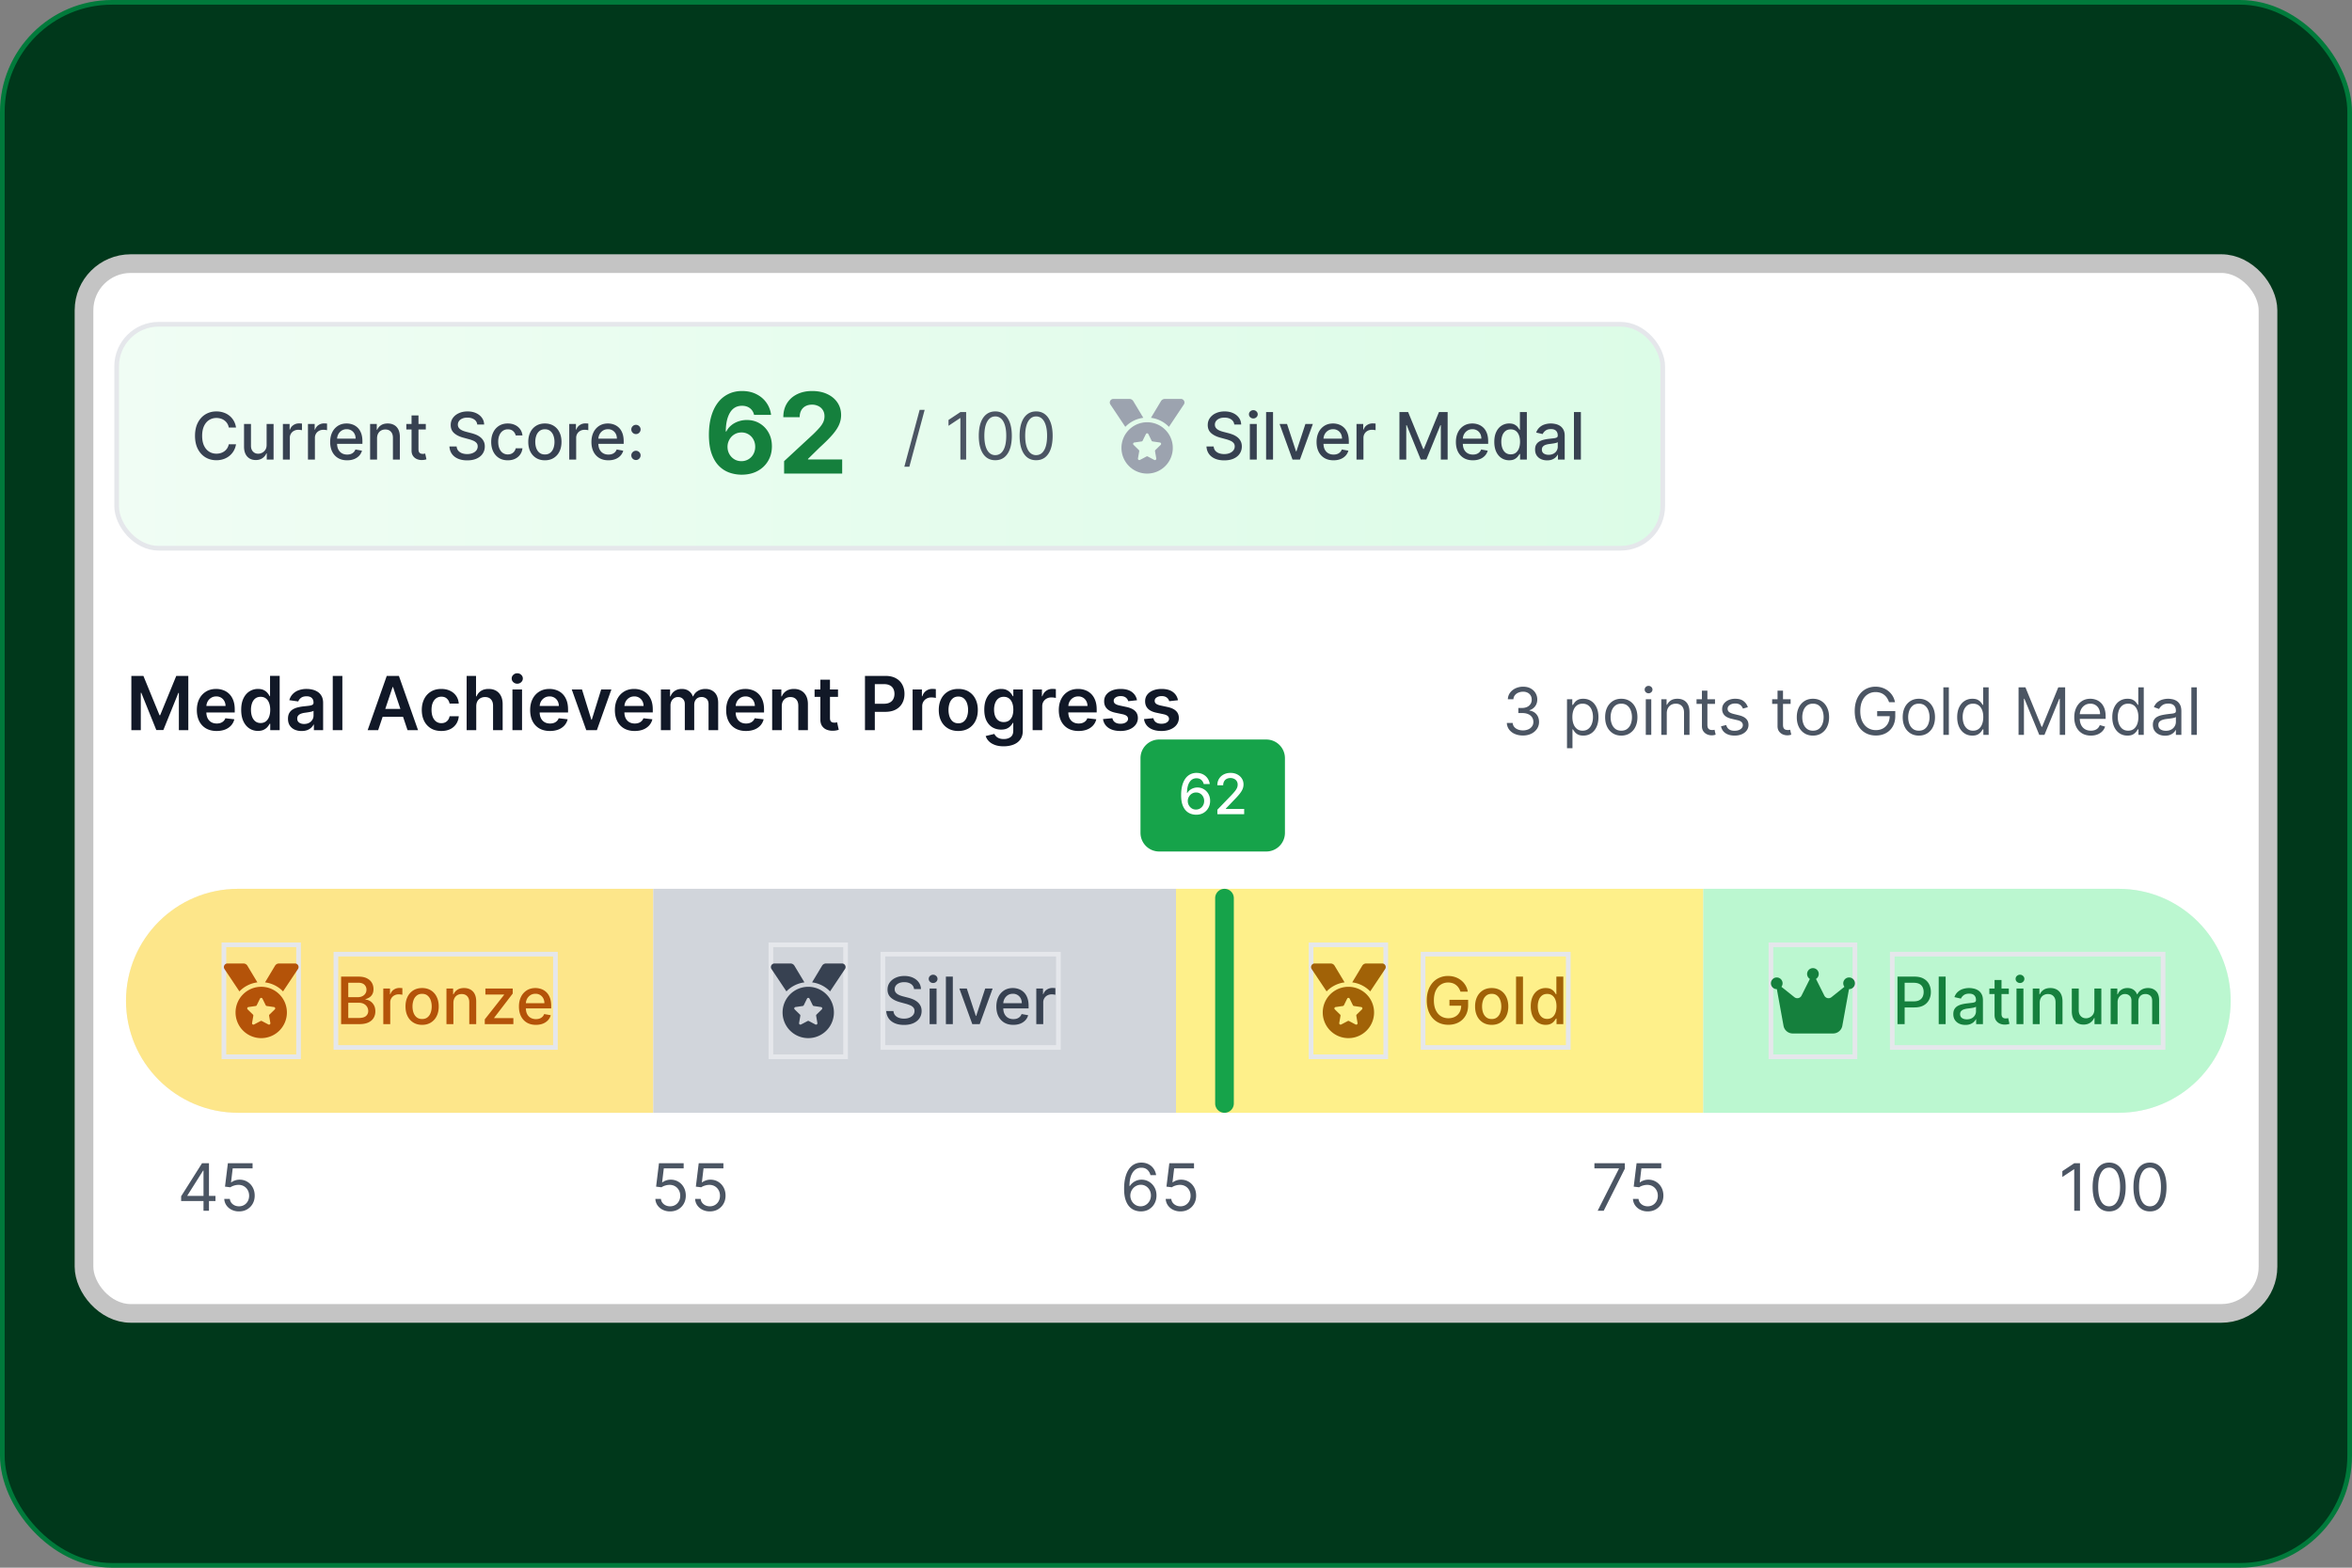 <svg xmlns="http://www.w3.org/2000/svg" width="504" height="336" fill="none"><rect width="100%" height="100%" fill="#808080" stroke="none"/><rect width="503" height="335" x=".5" y=".5" fill="#00381B" rx="23.5"/><rect width="503" height="335" x=".5" y=".5" stroke="#007A3B" rx="23.5"/><rect width="468" height="225" x="18" y="56.5" fill="#fff" rx="10"/><rect width="468" height="225" x="18" y="56.5" stroke="#C4C4C4" stroke-width="4" rx="10"/><rect width="331.297" height="48" x="25" y="69.5" fill="url(#a)" rx="9"/><rect width="331.297" height="48" x="25" y="69.5" stroke="#E5E7EB" rx="9"/><path fill="#374151" d="M50.575 91.63h-1.55a2.37 2.37 0 0 0-.93-1.517 2.6 2.6 0 0 0-.791-.398 3.1 3.1 0 0 0-.92-.134q-.88 0-1.576.442-.69.443-1.093 1.298-.398.855-.398 2.088 0 1.243.398 2.098.402.855 1.098 1.293t1.566.437q.483 0 .915-.129.438-.134.79-.393.354-.258.597-.631.249-.378.343-.865l1.551.005q-.124.75-.482 1.382a3.8 3.8 0 0 1-.91 1.084 4.1 4.1 0 0 1-1.263.7 4.7 4.7 0 0 1-1.55.25q-1.323 0-2.357-.627-1.035-.632-1.63-1.805-.593-1.173-.593-2.799 0-1.63.597-2.799.597-1.173 1.63-1.8 1.035-.63 2.352-.631.81 0 1.512.234.706.228 1.267.676.562.442.93 1.084.368.636.497 1.456m6.557 3.703v-4.47h1.491V98.5h-1.462v-1.322h-.08a2.4 2.4 0 0 1-.844 1.019q-.578.402-1.437.402-.736 0-1.303-.323a2.27 2.27 0 0 1-.885-.97q-.318-.64-.318-1.585v-4.857h1.487v4.678q0 .78.432 1.243.433.462 1.124.462.417 0 .83-.209.418-.209.691-.631.279-.423.274-1.074M60.62 98.5v-7.636h1.437v1.213h.08q.208-.616.736-.97a2.1 2.1 0 0 1 1.203-.358 6 6 0 0 1 .631.035v1.422a3 3 0 0 0-.318-.055 3 3 0 0 0-.457-.034 1.94 1.94 0 0 0-.94.223 1.66 1.66 0 0 0-.885 1.497V98.5zm5.373 0v-7.636h1.437v1.213h.08q.208-.616.736-.97a2.1 2.1 0 0 1 1.203-.358 6 6 0 0 1 .631.035v1.422a3 3 0 0 0-.318-.055 3 3 0 0 0-.457-.034 1.94 1.94 0 0 0-.94.223 1.66 1.66 0 0 0-.885 1.497V98.5zm8.391.154q-1.128 0-1.944-.482a3.27 3.27 0 0 1-1.252-1.367q-.438-.885-.438-2.074 0-1.173.438-2.068a3.4 3.4 0 0 1 1.233-1.397q.795-.501 1.859-.502.645 0 1.253.214.606.214 1.088.671t.761 1.188q.279.727.278 1.765v.527h-6.07v-1.113h4.614q0-.587-.239-1.04a1.8 1.8 0 0 0-.671-.72 1.88 1.88 0 0 0-1.004-.264 1.94 1.94 0 0 0-1.094.308 2.07 2.07 0 0 0-.716.796 2.3 2.3 0 0 0-.249 1.059v.87q0 .765.269 1.302.273.537.76.82.487.28 1.14.28.421 0 .77-.12.348-.125.601-.368.255-.243.388-.602l1.407.254a2.55 2.55 0 0 1-.606 1.089 2.94 2.94 0 0 1-1.09.72q-.65.254-1.486.254m6.412-4.688V98.5H79.31v-7.636h1.427v1.242h.094q.263-.606.825-.974.567-.368 1.427-.368.78 0 1.368.328.585.323.91.965.322.64.322 1.586V98.5h-1.486v-4.678q0-.83-.433-1.298-.432-.472-1.188-.472-.516 0-.92.224a1.6 1.6 0 0 0-.631.656q-.228.428-.229 1.034m10.446-3.102v1.193H87.07v-1.193zm-3.053-1.83h1.487v7.224q0 .432.129.651.129.214.333.293.21.075.452.075.18 0 .314-.025.135-.025.208-.04l.269 1.228a2.5 2.5 0 0 1-.368.1q-.24.054-.597.06a2.6 2.6 0 0 1-1.093-.21 1.88 1.88 0 0 1-.82-.675q-.314-.457-.314-1.149zm14.075 1.959a1.45 1.45 0 0 0-.657-1.094q-.576-.393-1.451-.393-.627 0-1.084.2-.458.193-.711.536a1.27 1.27 0 0 0-.249.77q0 .364.17.627.173.263.452.443.283.174.606.293.324.115.622.189l.994.258q.487.12.999.324.513.202.95.537.438.333.706.825.273.492.273 1.178 0 .865-.447 1.536-.442.671-1.288 1.06-.84.387-2.033.387-1.143 0-1.979-.363-.835-.363-1.307-1.029-.473-.672-.522-1.59h1.54q.045.551.359.919.318.362.81.542.498.174 1.089.174.651 0 1.158-.204.512-.209.806-.577a1.37 1.37 0 0 0 .293-.87q0-.452-.258-.74a1.9 1.9 0 0 0-.691-.478 7 7 0 0 0-.98-.333l-1.203-.328q-1.223-.333-1.939-.98-.71-.645-.71-1.71 0-.879.476-1.536.478-.656 1.293-1.02.816-.367 1.84-.367 1.034 0 1.824.363.795.363 1.253 1 .458.63.477 1.45zm6.553 7.661q-1.108 0-1.909-.502a3.33 3.33 0 0 1-1.223-1.397q-.427-.89-.427-2.038 0-1.163.437-2.054a3.36 3.36 0 0 1 1.233-1.397q.796-.501 1.875-.502.87 0 1.551.323.681.318 1.098.895.423.578.503 1.347h-1.447a1.74 1.74 0 0 0-.547-.924q-.423-.388-1.134-.388-.621 0-1.088.328-.463.324-.721.925-.26.596-.259 1.412 0 .835.254 1.442.253.606.716.94a1.84 1.84 0 0 0 1.098.332q.423 0 .766-.154.348-.16.582-.452.239-.294.333-.706h1.447a2.8 2.8 0 0 1-.483 1.322 2.77 2.77 0 0 1-1.079.915q-.67.333-1.576.333m7.944 0q-1.074 0-1.874-.492a3.3 3.3 0 0 1-1.243-1.377q-.443-.885-.443-2.068 0-1.189.443-2.079a3.3 3.3 0 0 1 1.243-1.382q.8-.492 1.874-.492t1.874.492a3.3 3.3 0 0 1 1.243 1.382q.442.89.442 2.079 0 1.183-.442 2.068a3.3 3.3 0 0 1-1.243 1.377q-.8.492-1.874.492m.005-1.248q.696 0 1.153-.368.458-.367.676-.98.224-.61.224-1.346 0-.732-.224-1.343a2.2 2.2 0 0 0-.676-.989q-.457-.373-1.153-.373-.701 0-1.164.373a2.23 2.23 0 0 0-.681.99 4 4 0 0 0-.218 1.342q0 .736.218 1.347.224.611.681.98.463.367 1.164.367m5.214 1.094v-7.636h1.437v1.213h.079q.209-.616.736-.97a2.1 2.1 0 0 1 1.203-.358 6 6 0 0 1 .631.035v1.422a3 3 0 0 0-.318-.055 3 3 0 0 0-.457-.034q-.527 0-.94.223a1.66 1.66 0 0 0-.885 1.497V98.5zm8.391.154q-1.13 0-1.944-.482a3.27 3.27 0 0 1-1.253-1.367q-.438-.885-.438-2.074 0-1.173.438-2.068a3.4 3.4 0 0 1 1.233-1.397q.795-.501 1.859-.502.647 0 1.253.214t1.089.671.76 1.188q.279.727.279 1.765v.527h-6.07v-1.113h4.613q0-.587-.238-1.04a1.8 1.8 0 0 0-.672-.72 1.87 1.87 0 0 0-1.004-.264q-.627 0-1.094.308a2.07 2.07 0 0 0-.716.796 2.3 2.3 0 0 0-.248 1.059v.87q0 .765.268 1.302.274.537.761.82.487.28 1.138.28.423 0 .771-.12.348-.125.602-.368t.387-.602l1.407.254a2.54 2.54 0 0 1-.606 1.089 2.94 2.94 0 0 1-1.089.72q-.651.254-1.486.254m5.905-.06a.96.96 0 0 1-.701-.288.96.96 0 0 1-.294-.706.94.94 0 0 1 .294-.696.96.96 0 0 1 .701-.293q.407 0 .701.293a.94.94 0 0 1 .293.696q0 .273-.139.502-.135.225-.358.358a.95.95 0 0 1-.497.135m0-5.558a.96.96 0 0 1-.701-.293.96.96 0 0 1-.294-.701.94.94 0 0 1 .294-.696.96.96 0 0 1 .701-.293q.407 0 .701.293a.94.94 0 0 1 .293.696q0 .273-.139.502-.135.225-.358.358a.95.95 0 0 1-.497.134"/><path fill="#15803D" d="M158.879 101.739a7.9 7.9 0 0 1-2.599-.452 5.9 5.9 0 0 1-2.233-1.44q-.989-.998-1.568-2.642-.571-1.646-.571-4.04.008-2.199.503-3.93.502-1.737 1.431-2.948a6.26 6.26 0 0 1 2.242-1.841q1.304-.64 2.923-.64 1.747 0 3.085.683 1.338.673 2.148 1.832a5.6 5.6 0 0 1 .989 2.6h-3.64q-.213-.913-.894-1.432-.682-.52-1.688-.52-1.704 0-2.591 1.483-.877 1.482-.895 4.031h.12a4.05 4.05 0 0 1 1.056-1.321q.674-.554 1.526-.844a5.5 5.5 0 0 1 1.815-.298q1.551 0 2.762.733a5.2 5.2 0 0 1 1.909 1.994q.699 1.27.699 2.906 0 1.773-.827 3.154-.818 1.38-2.293 2.165-1.465.775-3.409.767m-.017-2.898a2.88 2.88 0 0 0 2.583-1.517q.383-.7.383-1.568 0-.87-.383-1.56a2.835 2.835 0 0 0-2.557-1.508q-.639 0-1.185.238-.537.239-.946.665a3.2 3.2 0 0 0-.631.989q-.23.554-.23 1.184 0 .844.384 1.543.391.699 1.057 1.116.673.418 1.525.418m9.162 2.659v-2.66l6.213-5.752q.793-.766 1.33-1.38.545-.615.826-1.202.282-.597.282-1.287 0-.768-.35-1.321a2.3 2.3 0 0 0-.954-.861 3 3 0 0 0-1.372-.307q-.802 0-1.398.324a2.23 2.23 0 0 0-.921.929q-.323.605-.323 1.44h-3.503q0-1.713.775-2.974.776-1.262 2.174-1.952t3.221-.69q1.875 0 3.264.665 1.398.656 2.174 1.824.775 1.167.775 2.676 0 .989-.392 1.951-.384.963-1.372 2.14-.988 1.168-2.787 2.803l-2.548 2.498v.119h7.329v3.017z"/><path fill="#4B5563" d="m198.142 87.84-3.281 12.191h-1.074l3.281-12.19zm8.888.478V98.5h-1.233v-8.89h-.06l-2.485 1.651V90.01l2.545-1.69zm6.249 10.321q-1.124 0-1.914-.611-.79-.617-1.208-1.785-.417-1.173-.417-2.834 0-1.65.417-2.819.423-1.173 1.213-1.79.796-.621 1.909-.621 1.114 0 1.904.621.796.617 1.213 1.79.423 1.17.423 2.82 0 1.659-.418 2.833-.417 1.168-1.208 1.785-.79.61-1.914.611m0-1.093q1.114 0 1.73-1.074.617-1.074.617-3.063 0-1.323-.283-2.252-.28-.93-.806-1.417a1.78 1.78 0 0 0-1.258-.487q-1.103 0-1.725 1.089-.621 1.084-.621 3.067 0 1.322.278 2.247.279.925.801 1.407a1.8 1.8 0 0 0 1.267.483m8.75 1.093q-1.124 0-1.914-.611-.79-.617-1.208-1.785-.417-1.173-.417-2.834 0-1.65.417-2.819.423-1.173 1.213-1.79.796-.621 1.909-.621 1.114 0 1.904.621.796.617 1.213 1.79.423 1.17.423 2.82 0 1.659-.418 2.833-.417 1.168-1.208 1.785-.79.61-1.914.611m0-1.093q1.114 0 1.73-1.074.617-1.074.617-3.063 0-1.323-.283-2.252-.28-.93-.806-1.417a1.78 1.78 0 0 0-1.258-.487q-1.103 0-1.725 1.089-.621 1.084-.621 3.067 0 1.322.278 2.247.279.925.801 1.407a1.8 1.8 0 0 0 1.267.483"/><g clip-path="url(#b)"><path fill="#9CA3AF" d="M237.941 86.694a.768.768 0 0 1 .64-1.194h3.416c.35 0 .678.184.856.484l2.141 3.566a6.48 6.48 0 0 0-3.856 1.934zm15.74 0-3.193 4.79a6.48 6.48 0 0 0-3.857-1.934l2.141-3.566c.181-.3.506-.484.856-.484h3.416a.768.768 0 0 1 .64 1.194zM240.312 96a5.502 5.502 0 0 1 9.39-3.89 5.501 5.501 0 1 1-9.39 3.89m5.763-2.966a.292.292 0 0 0-.525 0l-.7 1.42a.29.29 0 0 1-.219.159l-1.569.228a.293.293 0 0 0-.162.5l1.134 1.106c.069.069.1.162.085.26l-.269 1.559a.294.294 0 0 0 .425.309l1.4-.737a.3.3 0 0 1 .272 0l1.4.737a.293.293 0 0 0 .425-.31l-.269-1.559a.3.3 0 0 1 .084-.26l1.135-1.105a.293.293 0 0 0-.163-.5l-1.565-.228a.29.29 0 0 1-.219-.16z"/></g><path fill="#374151" d="M264.484 90.993a1.45 1.45 0 0 0-.656-1.094q-.576-.393-1.452-.393-.625 0-1.083.2-.457.193-.711.536a1.27 1.27 0 0 0-.249.77q0 .364.169.627.174.263.453.443.283.174.606.293.324.115.622.189l.994.258q.488.12.999.324.512.202.95.537.437.333.706.825.273.492.273 1.178 0 .865-.447 1.536-.443.671-1.288 1.06-.84.387-2.033.387-1.144 0-1.979-.363t-1.308-1.029q-.471-.672-.522-1.59h1.542q.044.551.358.919.318.362.81.542.497.174 1.089.174.651 0 1.158-.204.512-.209.805-.577.294-.372.294-.87 0-.452-.259-.74a1.9 1.9 0 0 0-.691-.478 7 7 0 0 0-.979-.333l-1.203-.328q-1.224-.333-1.939-.98-.711-.645-.711-1.71 0-.879.477-1.536a3.13 3.13 0 0 1 1.293-1.02q.814-.367 1.839-.367 1.035 0 1.825.363.795.363 1.253 1 .458.63.477 1.45zm3.338 7.507v-7.636h1.486V98.5zm.75-8.815a.95.95 0 0 1-.666-.258.84.84 0 0 1-.273-.627q0-.368.273-.626a.94.94 0 0 1 .666-.264q.388 0 .661.264a.82.82 0 0 1 .279.626q0 .363-.279.627a.93.93 0 0 1-.661.258m4.222-1.367V98.5h-1.486V88.318zm8.533 2.546-2.769 7.636h-1.591l-2.774-7.636h1.596l1.933 5.876h.08l1.929-5.876zm4.428 7.79q-1.128 0-1.944-.482a3.27 3.27 0 0 1-1.252-1.367q-.438-.885-.438-2.074 0-1.173.438-2.068a3.4 3.4 0 0 1 1.233-1.397q.795-.501 1.859-.502.646 0 1.253.214t1.089.671.76 1.188q.279.727.279 1.765v.527h-6.071v-1.113h4.614q0-.587-.239-1.04a1.8 1.8 0 0 0-.671-.72 1.88 1.88 0 0 0-1.004-.264q-.627 0-1.094.308a2.07 2.07 0 0 0-.716.796 2.3 2.3 0 0 0-.248 1.059v.87q0 .765.268 1.302.273.537.761.82.487.28 1.138.28.423 0 .771-.12.348-.125.601-.368.254-.243.388-.602l1.407.254a2.56 2.56 0 0 1-.606 1.089 2.95 2.95 0 0 1-1.089.72q-.651.254-1.487.254m4.926-.154v-7.636h1.437v1.213h.079q.209-.616.736-.97a2.1 2.1 0 0 1 1.203-.358 6 6 0 0 1 .632.035v1.422a3 3 0 0 0-.319-.055 3 3 0 0 0-.457-.034q-.527 0-.94.223a1.67 1.67 0 0 0-.885 1.497V98.5zm9.197-10.182h1.865l3.241 7.915h.12l3.241-7.915h1.864V98.5h-1.461v-7.368h-.095l-3.003 7.353h-1.213l-3.003-7.358h-.094V98.5h-1.462zm15.737 10.336q-1.13 0-1.944-.482a3.27 3.27 0 0 1-1.253-1.367q-.438-.885-.438-2.074 0-1.173.438-2.068a3.4 3.4 0 0 1 1.233-1.397q.795-.501 1.859-.502.647 0 1.253.214t1.089.671.761 1.188q.278.727.278 1.765v.527h-6.07v-1.113h4.613q0-.587-.238-1.04a1.8 1.8 0 0 0-.671-.72 1.9 1.9 0 0 0-1.005-.264q-.626 0-1.094.308a2.07 2.07 0 0 0-.715.796 2.3 2.3 0 0 0-.249 1.059v.87q0 .765.268 1.302.274.537.761.82.487.28 1.139.28.422 0 .77-.12.348-.125.602-.368.253-.243.388-.602l1.407.254a2.55 2.55 0 0 1-.607 1.089 2.9 2.9 0 0 1-1.089.72q-.65.254-1.486.254m7.784-.005a2.96 2.96 0 0 1-1.651-.472q-.72-.477-1.133-1.357-.408-.885-.408-2.123t.413-2.118q.417-.88 1.143-1.347a2.98 2.98 0 0 1 1.646-.468q.711 0 1.143.239.438.234.677.547.243.313.377.552h.09v-3.784h1.486V98.5h-1.451v-1.188h-.125a4 4 0 0 1-.387.557 2.2 2.2 0 0 1-.687.546q-.437.234-1.133.234m.328-1.268q.642 0 1.084-.338.448-.342.676-.95.234-.606.234-1.411 0-.796-.229-1.392-.228-.597-.671-.93t-1.094-.333q-.67 0-1.119.348a2.13 2.13 0 0 0-.676.95 3.9 3.9 0 0 0-.223 1.357q0 .766.228 1.377.23.611.676.97.453.352 1.114.352m7.799 1.288q-.726 0-1.312-.268a2.2 2.2 0 0 1-.93-.79q-.338-.518-.338-1.269 0-.645.249-1.064.248-.417.671-.66a3.5 3.5 0 0 1 .944-.369 9 9 0 0 1 1.064-.189l1.114-.129q.428-.054.621-.174.195-.12.194-.388v-.034q0-.652-.368-1.01-.363-.358-1.083-.358-.751 0-1.184.333-.428.33-.591.731l-1.397-.318q.248-.696.726-1.123a2.9 2.9 0 0 1 1.108-.627 4.3 4.3 0 0 1 1.318-.199q.457 0 .969.11.517.104.965.387.452.285.74.81.29.523.289 1.358V98.5h-1.452v-1.044h-.06q-.144.288-.432.567t-.741.462-1.084.184m.323-1.193q.617 0 1.054-.244.442-.243.672-.636.233-.398.233-.85v-.985q-.08.08-.308.15-.224.064-.512.114-.288.045-.562.084l-.457.06a3.7 3.7 0 0 0-.791.184q-.353.129-.566.373-.21.238-.209.636 0 .553.407.835.409.279 1.039.279m6.912-9.158V98.5h-1.486V88.318z"/><path fill="#111827" d="M28.148 144.864h2.58l3.454 8.431h.136l3.455-8.431h2.58V156.5H38.33v-7.994h-.108l-3.216 7.96h-1.512l-3.216-7.977h-.107v8.011h-2.023zM46.42 156.67q-1.312 0-2.267-.545a3.7 3.7 0 0 1-1.46-1.557q-.51-1.011-.511-2.38 0-1.347.511-2.364a3.87 3.87 0 0 1 1.443-1.591q.927-.574 2.176-.574a4.4 4.4 0 0 1 1.523.261q.721.256 1.273.796.557.54.875 1.375.318.83.318 1.977v.631h-7.153v-1.387h5.182a2.2 2.2 0 0 0-.256-1.051q-.25-.466-.699-.733a1.97 1.97 0 0 0-1.034-.267q-.63 0-1.108.307a2.1 2.1 0 0 0-.744.796 2.3 2.3 0 0 0-.267 1.074v1.21q0 .76.278 1.307.279.539.778.829.501.284 1.17.284.45 0 .813-.125.364-.13.631-.381.268-.25.403-.619l1.92.216a3 3 0 0 1-.692 1.33 3.4 3.4 0 0 1-1.296.875q-.789.306-1.806.306m8.86-.017q-1.03 0-1.841-.528-.813-.529-1.284-1.534-.472-1.006-.472-2.443 0-1.455.477-2.455.484-1.005 1.302-1.517a3.34 3.34 0 0 1 1.823-.517q.767 0 1.262.261.494.256.784.62.29.357.449.676h.085v-4.352h2.063V156.5h-2.023v-1.375h-.125q-.16.318-.46.676-.301.353-.796.602-.495.25-1.244.25m.574-1.687q.653 0 1.113-.352.46-.358.7-.995.237-.636.238-1.483 0-.846-.239-1.471-.233-.626-.693-.972-.454-.346-1.12-.346-.687 0-1.147.358t-.693.988a4.2 4.2 0 0 0-.233 1.443q0 .819.233 1.461.239.636.699 1.005.464.364 1.142.364m8.777 1.71a3.6 3.6 0 0 1-1.495-.295 2.44 2.44 0 0 1-1.045-.887q-.38-.585-.38-1.443 0-.738.272-1.221.273-.483.744-.773a3.8 3.8 0 0 1 1.063-.438 9 9 0 0 1 1.233-.221 52 52 0 0 0 1.244-.142q.478-.069.693-.205.222-.142.222-.437v-.034q0-.642-.38-.995-.382-.352-1.098-.352-.755 0-1.198.329-.438.33-.591.779l-1.92-.273q.225-.795.75-1.329a3.26 3.26 0 0 1 1.278-.807 4.9 4.9 0 0 1 1.67-.273q.631 0 1.256.148.624.147 1.142.488.517.336.83.915.318.58.318 1.449v5.841H67.26v-1.199h-.068q-.187.364-.528.682a2.6 2.6 0 0 1-.847.506q-.506.187-1.187.187m.534-1.511q.619 0 1.074-.245a1.8 1.8 0 0 0 .698-.659q.25-.409.25-.892v-1.028a1 1 0 0 1-.329.148 5 5 0 0 1-.511.119q-.284.05-.563.091l-.483.068q-.46.063-.824.205a1.37 1.37 0 0 0-.574.397q-.21.25-.21.648 0 .568.415.858.414.29 1.057.29m8.199-10.301V156.5h-2.057v-11.636zm7.669 11.636h-2.25l4.096-11.636h2.602l4.103 11.636h-2.25l-3.108-9.25h-.091zm.073-4.562h6.137v1.693h-6.136zm13.46 4.732q-1.306 0-2.244-.573a3.83 3.83 0 0 1-1.437-1.586q-.5-1.017-.5-2.341 0-1.329.511-2.346a3.8 3.8 0 0 1 1.444-1.591q.936-.574 2.215-.574 1.064 0 1.881.392.825.387 1.313 1.097.487.704.556 1.647H96.34q-.12-.63-.568-1.051-.443-.426-1.187-.426-.63 0-1.108.341-.477.336-.745.966-.26.63-.26 1.511 0 .892.26 1.534.263.637.734.983a1.87 1.87 0 0 0 1.119.341q.455 0 .812-.17.364-.176.608-.506.245-.33.335-.801h1.966a3.4 3.4 0 0 1-.545 1.642 3.2 3.2 0 0 1-1.284 1.114q-.812.397-1.91.397m7.485-5.284v5.114h-2.057v-11.636h2.012v4.392h.102q.307-.74.949-1.165.648-.432 1.648-.432.909 0 1.585.381t1.045 1.113q.375.734.375 1.79v5.557h-2.057v-5.239q0-.88-.454-1.369-.449-.495-1.261-.494-.546 0-.978.238a1.7 1.7 0 0 0-.67.676q-.239.444-.239 1.074m7.756 5.114v-8.727h2.057v8.727zm1.034-9.966a1.2 1.2 0 0 1-.841-.324 1.04 1.04 0 0 1-.352-.79q0-.465.352-.789.352-.33.841-.33.494 0 .841.33.352.324.352.789 0 .461-.352.79a1.2 1.2 0 0 1-.841.324m7.001 10.136q-1.312 0-2.267-.545a3.7 3.7 0 0 1-1.46-1.557q-.511-1.011-.511-2.38 0-1.347.511-2.364a3.87 3.87 0 0 1 1.443-1.591q.927-.574 2.176-.574a4.4 4.4 0 0 1 1.523.261q.721.256 1.273.796.557.54.875 1.375.318.83.318 1.977v.631h-7.153v-1.387h5.181a2.2 2.2 0 0 0-.255-1.051q-.25-.466-.699-.733a1.97 1.97 0 0 0-1.034-.267q-.631 0-1.108.307a2.1 2.1 0 0 0-.744.796 2.3 2.3 0 0 0-.268 1.074v1.21q0 .76.279 1.307.278.539.778.829.5.284 1.171.284.449 0 .812-.125.364-.13.631-.381.267-.25.403-.619l1.921.216a3 3 0 0 1-.693 1.33 3.4 3.4 0 0 1-1.296.875q-.79.306-1.807.306m13.167-8.897-3.108 8.727h-2.273l-3.108-8.727h2.193l2.006 6.483h.091l2.011-6.483zm4.99 8.897q-1.313 0-2.267-.545a3.7 3.7 0 0 1-1.461-1.557q-.511-1.011-.511-2.38 0-1.347.511-2.364a3.87 3.87 0 0 1 1.443-1.591q.926-.574 2.177-.574.807 0 1.522.261.722.256 1.273.796.557.54.875 1.375.318.83.318 1.977v.631h-7.153v-1.387h5.182a2.2 2.2 0 0 0-.256-1.051q-.25-.466-.699-.733a1.96 1.96 0 0 0-1.034-.267q-.63 0-1.108.307a2.1 2.1 0 0 0-.744.796 2.3 2.3 0 0 0-.267 1.074v1.21q0 .76.278 1.307.279.539.779.829.5.284 1.17.284.449 0 .812-.125.364-.13.631-.381.267-.25.404-.619l1.92.216a3 3 0 0 1-.693 1.33 3.4 3.4 0 0 1-1.296.875q-.789.306-1.806.306m5.62-.17v-8.727h1.966v1.483h.103q.272-.75.903-1.171.63-.426 1.506-.426.887 0 1.494.432.613.426.864 1.165h.09q.29-.728.978-1.159.693-.438 1.642-.438 1.204 0 1.966.761.76.762.761 2.222v5.858h-2.062v-5.54q0-.812-.432-1.187a1.54 1.54 0 0 0-1.057-.381q-.745 0-1.165.466-.414.46-.415 1.199v5.443h-2.017v-5.625q0-.676-.409-1.08-.403-.403-1.057-.403-.443 0-.806.227a1.6 1.6 0 0 0-.58.631 2 2 0 0 0-.216.943v5.307zm18.223.17q-1.312 0-2.267-.545a3.7 3.7 0 0 1-1.46-1.557q-.511-1.011-.511-2.38 0-1.347.511-2.364a3.87 3.87 0 0 1 1.443-1.591q.927-.574 2.176-.574a4.4 4.4 0 0 1 1.523.261q.721.256 1.273.796.557.54.875 1.375.318.83.318 1.977v.631h-7.153v-1.387h5.181a2.2 2.2 0 0 0-.255-1.051q-.25-.466-.699-.733a1.97 1.97 0 0 0-1.034-.267q-.631 0-1.108.307a2.1 2.1 0 0 0-.744.796 2.3 2.3 0 0 0-.268 1.074v1.21q0 .76.279 1.307.278.539.778.829.5.284 1.171.284.449 0 .812-.125.364-.13.631-.381.267-.25.403-.619l1.921.216a3 3 0 0 1-.693 1.33 3.4 3.4 0 0 1-1.296.875q-.79.306-1.807.306m7.678-5.284v5.114h-2.057v-8.727h1.966v1.483h.102q.301-.733.96-1.165.665-.432 1.643-.432.903 0 1.573.386.677.387 1.046 1.12.375.732.369 1.778v5.557h-2.057v-5.239q0-.874-.454-1.369-.449-.495-1.245-.494-.539 0-.96.238a1.66 1.66 0 0 0-.653.676q-.233.444-.233 1.074m12.051-3.613v1.591h-5.017v-1.591zm-3.778-2.091h2.056v8.193q0 .416.125.636a.68.68 0 0 0 .341.296q.21.08.466.079.193 0 .353-.028.164-.029.25-.051l.346 1.608q-.165.057-.471.125a4 4 0 0 1-.739.079 3.35 3.35 0 0 1-1.392-.233 2.16 2.16 0 0 1-.983-.806q-.358-.546-.352-1.364zm9.558 10.818v-11.636h4.363q1.341 0 2.25.5.916.5 1.381 1.375.472.869.472 1.977 0 1.119-.472 1.989a3.37 3.37 0 0 1-1.392 1.369q-.92.494-2.267.494h-2.892v-1.733h2.608q.785 0 1.284-.273.5-.272.739-.75.244-.477.244-1.096t-.244-1.091a1.66 1.66 0 0 0-.745-.733q-.5-.267-1.289-.267h-1.932v9.875zm10.206 0v-8.727h1.994v1.454h.091q.239-.756.818-1.165.585-.414 1.335-.414.171 0 .381.017.216.011.358.04v1.892a2 2 0 0 0-.415-.08 4 4 0 0 0-.539-.04q-.563 0-1.012.245-.442.238-.699.664-.255.426-.255.983v5.131zm9.791.17q-1.278 0-2.216-.562a3.8 3.8 0 0 1-1.454-1.574q-.512-1.011-.512-2.364t.512-2.369a3.8 3.8 0 0 1 1.454-1.579q.938-.563 2.216-.563t2.216.563a3.77 3.77 0 0 1 1.449 1.579q.517 1.017.517 2.369t-.517 2.364a3.8 3.8 0 0 1-1.449 1.574q-.938.562-2.216.562m.011-1.647q.693 0 1.159-.381.466-.387.694-1.034.233-.648.233-1.443 0-.801-.233-1.449-.228-.654-.694-1.04t-1.159-.386q-.71 0-1.181.386-.466.387-.699 1.04a4.4 4.4 0 0 0-.228 1.449q0 .795.228 1.443.233.648.699 1.034.471.381 1.181.381m9.712 4.932q-1.108 0-1.903-.302-.796-.296-1.279-.795a2.75 2.75 0 0 1-.67-1.108l1.852-.449q.125.256.364.506.238.255.642.42.408.171 1.028.171.874 0 1.449-.426.574-.421.574-1.387v-1.653h-.102q-.16.318-.466.653a2.4 2.4 0 0 1-.801.563q-.495.227-1.245.227-1.005 0-1.824-.472-.812-.477-1.295-1.42-.477-.949-.477-2.375 0-1.437.477-2.426.483-.995 1.301-1.506a3.34 3.34 0 0 1 1.824-.517q.767 0 1.261.261.5.256.796.62.295.357.449.676h.113v-1.443h2.029v8.869q0 1.12-.534 1.852-.535.733-1.461 1.097-.926.363-2.102.364m.017-5.194q.654 0 1.114-.318t.699-.915q.238-.596.238-1.431 0-.825-.238-1.444-.234-.619-.694-.96-.454-.346-1.119-.346-.687 0-1.148.358-.46.357-.693.983a4 4 0 0 0-.233 1.409q0 .8.233 1.403.238.596.699.932.466.33 1.142.329m6.188 1.739v-8.727h1.994v1.454h.091q.239-.756.818-1.165.585-.414 1.335-.414.171 0 .381.017.216.011.358.04v1.892a2 2 0 0 0-.415-.08 4 4 0 0 0-.54-.04q-.562 0-1.011.245-.443.238-.699.664t-.256.983v5.131zm9.848.17q-1.313 0-2.267-.545a3.7 3.7 0 0 1-1.461-1.557q-.511-1.011-.511-2.38 0-1.347.511-2.364a3.87 3.87 0 0 1 1.443-1.591q.926-.574 2.177-.574.807 0 1.522.261.722.256 1.273.796.557.54.875 1.375.318.83.318 1.977v.631h-7.153v-1.387h5.182a2.2 2.2 0 0 0-.256-1.051q-.25-.466-.699-.733a1.96 1.96 0 0 0-1.034-.267q-.63 0-1.108.307a2.1 2.1 0 0 0-.744.796 2.3 2.3 0 0 0-.267 1.074v1.21q0 .76.278 1.307.279.539.779.829.5.284 1.17.284.449 0 .812-.125.364-.13.631-.381.267-.25.404-.619l1.92.216a3 3 0 0 1-.693 1.33 3.4 3.4 0 0 1-1.296.875q-.789.306-1.806.306m12.518-6.59-1.875.204a1.5 1.5 0 0 0-.278-.534 1.4 1.4 0 0 0-.523-.403q-.33-.154-.807-.154-.642 0-1.079.279-.432.278-.427.721a.76.76 0 0 0 .279.619q.29.24.954.393l1.489.318q1.238.267 1.841.846.608.58.614 1.517a2.38 2.38 0 0 1-.483 1.455q-.472.625-1.313.977-.84.352-1.932.352-1.602 0-2.579-.67-.978-.677-1.165-1.881l2.006-.193q.136.59.579.892.444.301 1.154.301.732 0 1.176-.301.449-.302.449-.744a.77.77 0 0 0-.29-.619q-.285-.245-.887-.375l-1.488-.313q-1.256-.261-1.858-.881-.603-.625-.597-1.579-.006-.807.438-1.398.449-.596 1.244-.92.801-.33 1.847-.33 1.533 0 2.414.653.887.654 1.097 1.768m8.781 0-1.875.204a1.5 1.5 0 0 0-.278-.534 1.4 1.4 0 0 0-.523-.403q-.33-.154-.807-.154-.642 0-1.079.279-.432.278-.426.721a.75.75 0 0 0 .278.619q.29.24.955.393l1.488.318q1.24.267 1.841.846.608.58.614 1.517a2.38 2.38 0 0 1-.483 1.455q-.472.625-1.313.977-.84.352-1.931.352-1.603 0-2.58-.67-.978-.677-1.165-1.881l2.006-.193q.137.59.579.892.444.301 1.154.301.733 0 1.176-.301.449-.302.449-.744a.77.77 0 0 0-.29-.619q-.284-.245-.886-.375l-1.489-.313q-1.255-.261-1.858-.881-.602-.625-.596-1.579-.006-.807.437-1.398.449-.596 1.244-.92.801-.33 1.847-.33 1.535 0 2.415.653.886.654 1.096 1.768"/><path fill="#4B5563" d="M326.354 157.639q-.986 0-1.755-.338a3 3 0 0 1-1.218-.939 2.53 2.53 0 0 1-.488-1.407h1.253q.04.492.338.85.298.352.781.547.482.193 1.069.193a2.8 2.8 0 0 0 1.163-.228 1.9 1.9 0 0 0 .796-.637q.288-.407.288-.944 0-.562-.278-.99a1.85 1.85 0 0 0-.816-.676q-.537-.243-1.312-.243h-.816v-1.094h.816a2.44 2.44 0 0 0 1.064-.219q.462-.219.721-.616.263-.398.263-.935 0-.518-.229-.9a1.56 1.56 0 0 0-.646-.596 2.1 2.1 0 0 0-.974-.214q-.527 0-.995.194-.462.189-.755.552a1.44 1.44 0 0 0-.319.865h-1.193q.03-.8.482-1.402.453-.608 1.184-.945a3.8 3.8 0 0 1 1.615-.338q.945 0 1.621.383.676.378 1.039.999t.363 1.342q0 .861-.452 1.467a2.3 2.3 0 0 1-1.218.84v.08q.964.159 1.506.82.542.656.542 1.626 0 .83-.452 1.491a3.1 3.1 0 0 1-1.223 1.034q-.776.378-1.765.378m9.431 2.725v-10.5h1.133v1.213h.14q.129-.2.357-.507a2.1 2.1 0 0 1 .667-.557q.437-.249 1.183-.249.965 0 1.7.482.737.483 1.149 1.368t.412 2.088q0 1.212-.412 2.103-.413.885-1.144 1.372-.73.482-1.685.482-.736 0-1.178-.244a2.2 2.2 0 0 1-.682-.561 8 8 0 0 1-.367-.527h-.1v4.037zm1.153-6.682q0 .865.254 1.526.254.657.741 1.029.486.368 1.193.368.736 0 1.228-.388.497-.393.745-1.054.254-.666.254-1.481 0-.805-.249-1.452a2.24 2.24 0 0 0-.74-1.029q-.492-.383-1.238-.383-.717 0-1.203.363-.487.358-.736 1.004-.249.642-.249 1.497m10.48 3.977q-1.034 0-1.814-.492a3.34 3.34 0 0 1-1.213-1.377q-.433-.886-.433-2.068 0-1.194.433-2.084a3.34 3.34 0 0 1 1.213-1.382q.78-.492 1.814-.492t1.81.492q.78.493 1.213 1.382.438.89.438 2.084 0 1.183-.438 2.068a3.3 3.3 0 0 1-1.213 1.377q-.775.492-1.81.492m0-1.054q.786 0 1.293-.403.507-.402.751-1.059.243-.656.243-1.421 0-.766-.243-1.427a2.4 2.4 0 0 0-.751-1.069q-.507-.408-1.293-.408t-1.292.408a2.4 2.4 0 0 0-.751 1.069 4.1 4.1 0 0 0-.244 1.427q0 .765.244 1.421.243.657.751 1.059.507.403 1.292.403m5.252.895v-7.636h1.173v7.636zm.596-8.909a.83.83 0 0 1-.591-.234.75.75 0 0 1-.244-.562q0-.328.244-.561a.83.83 0 0 1 .591-.234q.343 0 .587.234a.74.74 0 0 1 .248.561.74.74 0 0 1-.248.562.82.82 0 0 1-.587.234m3.899 4.315v4.594h-1.173v-7.636h1.133v1.193h.1q.269-.582.815-.935.547-.358 1.412-.358.776 0 1.357.318.582.313.905.955.323.636.323 1.611v4.852h-1.173v-4.773q0-.9-.467-1.402-.467-.507-1.283-.507-.562 0-1.004.244a1.74 1.74 0 0 0-.691.711q-.254.467-.254 1.133m10.337-3.042v.994h-3.957v-.994zm-2.804-1.83h1.174v7.278q0 .498.144.746a.74.74 0 0 0 .378.328q.233.08.492.08.194 0 .318-.02l.199-.04.239 1.054q-.12.045-.334.09a2.5 2.5 0 0 1-.541.049q-.498 0-.975-.213a1.93 1.93 0 0 1-.785-.652q-.309-.437-.309-1.103zm9.842 3.54-1.054.298a2 2 0 0 0-.294-.512 1.4 1.4 0 0 0-.517-.418q-.329-.164-.84-.164-.701 0-1.168.324-.463.318-.463.81 0 .438.319.691.318.254.994.423l1.133.278q1.024.249 1.527.761.501.507.502 1.307 0 .657-.378 1.173-.373.518-1.044.816-.672.298-1.561.298-1.169 0-1.934-.507-.766-.507-.97-1.482l1.114-.278q.16.616.602.925.447.308 1.168.308.82 0 1.303-.348.487-.353.487-.845a.89.89 0 0 0-.279-.666q-.278-.274-.855-.408l-1.273-.298q-1.049-.249-1.541-.771-.487-.526-.487-1.317 0-.646.363-1.144a2.47 2.47 0 0 1 .999-.78 3.5 3.5 0 0 1 1.442-.284q1.134 0 1.78.497.65.498.925 1.313m9.163-1.71v.994h-3.957v-.994zm-2.803-1.83h1.173v7.278q0 .498.144.746a.74.74 0 0 0 .378.328q.234.08.492.08.194 0 .318-.02l.199-.04.239 1.054q-.12.045-.333.09a2.5 2.5 0 0 1-.542.049q-.498 0-.975-.213a1.94 1.94 0 0 1-.785-.652q-.309-.437-.308-1.103zm7.589 9.625q-1.035 0-1.815-.492a3.35 3.35 0 0 1-1.213-1.377q-.433-.886-.433-2.068 0-1.194.433-2.084a3.35 3.35 0 0 1 1.213-1.382q.78-.492 1.815-.492t1.809.492q.781.493 1.213 1.382.438.89.438 2.084 0 1.183-.438 2.068a3.3 3.3 0 0 1-1.213 1.377q-.775.492-1.809.492m0-1.054q.785 0 1.292-.403.508-.402.751-1.059t.244-1.421q0-.766-.244-1.427a2.4 2.4 0 0 0-.751-1.069q-.507-.408-1.292-.408-.786 0-1.293.408a2.4 2.4 0 0 0-.751 1.069 4.1 4.1 0 0 0-.243 1.427q0 .765.243 1.421.244.657.751 1.059.507.403 1.293.403m16.308-6.105a3.6 3.6 0 0 0-.433-.9 2.8 2.8 0 0 0-.631-.686 2.6 2.6 0 0 0-.826-.432q-.462-.15-1.014-.15-.904 0-1.645.468-.741.466-1.179 1.377-.437.909-.437 2.232t.442 2.232q.443.91 1.199 1.377a3.16 3.16 0 0 0 1.7.468q.875 0 1.541-.373a2.65 2.65 0 0 0 1.044-1.064q.378-.691.378-1.626l.378.08h-3.063v-1.094h3.878v1.094q0 1.258-.537 2.187a3.7 3.7 0 0 1-1.471 1.442q-.935.507-2.148.507-1.353 0-2.377-.636-1.018-.637-1.59-1.81-.567-1.173-.567-2.784 0-1.208.323-2.172a4.8 4.8 0 0 1 .925-1.651 4 4 0 0 1 1.412-1.044 4.4 4.4 0 0 1 1.794-.363q.806 0 1.502.244a4.04 4.04 0 0 1 2.167 1.73q.369.606.507 1.347zm6.387 7.159q-1.033 0-1.815-.492a3.35 3.35 0 0 1-1.213-1.377q-.432-.886-.432-2.068 0-1.194.432-2.084a3.35 3.35 0 0 1 1.213-1.382q.782-.492 1.815-.492 1.034 0 1.81.492.78.493 1.213 1.382.437.89.437 2.084 0 1.183-.437 2.068a3.3 3.3 0 0 1-1.213 1.377q-.776.492-1.81.492m0-1.054q.785 0 1.293-.403.507-.402.75-1.059.244-.656.244-1.421 0-.766-.244-1.427a2.4 2.4 0 0 0-.75-1.069q-.508-.408-1.293-.408-.786 0-1.293.408a2.4 2.4 0 0 0-.75 1.069 4.1 4.1 0 0 0-.244 1.427q0 .765.244 1.421.243.657.75 1.059.507.403 1.293.403m6.424-9.287V157.5h-1.173v-10.182zm5.033 10.341q-.954 0-1.685-.482-.732-.487-1.144-1.372-.412-.891-.412-2.103 0-1.203.412-2.088.413-.885 1.149-1.368.735-.482 1.7-.482.746 0 1.178.249.438.243.666.557.234.308.363.507h.1v-3.759h1.173V157.5h-1.134v-1.173h-.139a8 8 0 0 1-.368.527 2.2 2.2 0 0 1-.681.561q-.442.244-1.178.244m.159-1.054q.706 0 1.193-.368.488-.372.741-1.029.254-.661.254-1.526 0-.855-.249-1.497-.249-.646-.736-1.004-.487-.363-1.203-.363-.745 0-1.243.383a2.3 2.3 0 0 0-.741 1.029 4.1 4.1 0 0 0-.243 1.452q0 .815.248 1.481.254.661.746 1.054.498.388 1.233.388m9.749-9.287h1.472l3.46 8.452h.119l3.461-8.452h1.471V157.5h-1.153v-7.736h-.1l-3.181 7.736h-1.114l-3.182-7.736h-.099v7.736h-1.154zm15.498 10.341q-1.104 0-1.904-.487a3.27 3.27 0 0 1-1.228-1.372q-.428-.885-.428-2.059 0-1.173.428-2.068.432-.9 1.203-1.402.775-.507 1.81-.507.596 0 1.178.199.582.2 1.059.646.477.442.761 1.174.283.73.283 1.799v.498h-5.886v-1.015h4.693q0-.646-.259-1.153a1.94 1.94 0 0 0-.726-.8q-.467-.294-1.103-.294-.702 0-1.213.348a2.3 2.3 0 0 0-.781.895 2.6 2.6 0 0 0-.273 1.183v.676q0 .866.298 1.467.303.597.84.91.537.308 1.248.308.462 0 .835-.129.378-.135.652-.398.273-.269.422-.666l1.134.318a2.5 2.5 0 0 1-.602 1.014q-.423.433-1.044.676-.621.24-1.397.239m7.83 0q-.954 0-1.685-.482-.73-.487-1.144-1.372-.412-.891-.412-2.103 0-1.203.412-2.088.413-.885 1.149-1.368.735-.482 1.7-.482.746 0 1.178.249.438.243.667.557.233.308.363.507h.099v-3.759h1.173V157.5h-1.133v-1.173h-.139a8 8 0 0 1-.368.527 2.2 2.2 0 0 1-.681.561q-.442.244-1.179.244m.159-1.054q.707 0 1.194-.368.486-.372.74-1.029.254-.661.254-1.526 0-.855-.249-1.497-.248-.646-.735-1.004-.487-.363-1.204-.363-.746 0-1.242.383a2.3 2.3 0 0 0-.741 1.029 4.1 4.1 0 0 0-.244 1.452q0 .815.249 1.481.253.661.745 1.054.498.388 1.233.388m7.9 1.074q-.726 0-1.317-.273a2.26 2.26 0 0 1-.94-.801q-.348-.526-.348-1.273 0-.656.259-1.064a1.8 1.8 0 0 1 .691-.646q.432-.234.954-.348.528-.118 1.059-.189.696-.089 1.129-.134.437-.05.636-.164.204-.114.204-.398v-.04q0-.735-.403-1.143-.398-.408-1.208-.408-.84 0-1.317.368t-.671.786l-1.114-.398q.298-.696.795-1.084.503-.393 1.094-.547a4.6 4.6 0 0 1 1.173-.159q.368 0 .846.09.482.084.929.353.453.269.751.81t.298 1.452v5.031h-1.173v-1.034h-.06a2 2 0 0 1-.397.532q-.279.284-.741.482-.463.2-1.129.199m.179-1.054q.696 0 1.174-.273a1.87 1.87 0 0 0 .974-1.616v-1.074q-.075.09-.328.164a6 6 0 0 1-.577.124q-.323.05-.631.09l-.492.059a4.6 4.6 0 0 0-.856.194 1.5 1.5 0 0 0-.636.393q-.239.258-.239.706 0 .612.453.925.457.308 1.158.308m6.636-9.307V157.5h-1.173v-10.182z"/><g clip-path="url(#c)"><path fill="#F3F4F6" d="M27 214.5c0-13.255 10.745-24 24-24h403c13.255 0 24 10.745 24 24s-10.745 24-24 24H51c-13.255 0-24-10.745-24-24"/><path fill="#FDE68A" d="M27 190.5h113v48H27z"/><path stroke="#E5E7EB" d="M63.977 226.5h-16v-24h16z"/><g clip-path="url(#d)"><path fill="#B45309" d="M48.105 207.694a.768.768 0 0 1 .64-1.194h3.416c.35 0 .678.184.856.484l2.14 3.566a6.5 6.5 0 0 0-3.855 1.934zm15.74 0-3.193 4.79a6.5 6.5 0 0 0-3.857-1.934l2.14-3.566c.182-.3.507-.484.857-.484h3.416a.768.768 0 0 1 .64 1.194zM50.477 217a5.498 5.498 0 0 1 9.389-3.889 5.499 5.499 0 0 1-3.89 9.389 5.5 5.5 0 0 1-5.5-5.5m5.762-2.966a.292.292 0 0 0-.525 0l-.7 1.419a.29.29 0 0 1-.219.16l-1.568.228a.293.293 0 0 0-.163.5l1.134 1.106c.07.069.1.162.085.259l-.269 1.56c-.04.237.21.422.425.309l1.4-.738a.3.3 0 0 1 .272 0l1.4.738a.293.293 0 0 0 .425-.309l-.269-1.56a.3.3 0 0 1 .085-.259l1.134-1.106a.293.293 0 0 0-.163-.5l-1.565-.228a.29.29 0 0 1-.219-.16z"/></g><path stroke="#E5E7EB" d="M119.023 224.5H71.977v-20h47.046z"/><path fill="#B45309" d="M73.095 219.5v-10.182h3.729q1.083 0 1.795.358.71.353 1.064.96.352.601.352 1.357 0 .636-.233 1.074-.234.432-.627.696a2.8 2.8 0 0 1-.855.378v.099q.507.025.99.328.487.298.805.85t.318 1.343q0 .78-.368 1.402-.363.616-1.123.979-.76.358-1.944.358zm1.536-1.317h2.218q1.104 0 1.58-.428.478-.427.478-1.069a1.7 1.7 0 0 0-.244-.885 1.74 1.74 0 0 0-.696-.641q-.447-.239-1.064-.239h-2.272zm0-4.46h2.059q.516 0 .93-.199a1.6 1.6 0 0 0 .66-.557q.25-.363.25-.855 0-.631-.443-1.059t-1.358-.427h-2.098zm7.505 5.777v-7.636h1.437v1.213h.08a1.85 1.85 0 0 1 .735-.97 2.1 2.1 0 0 1 1.203-.358 7 7 0 0 1 .632.035v1.422a3 3 0 0 0-.319-.055 3 3 0 0 0-.457-.035q-.526 0-.94.224a1.66 1.66 0 0 0-.885 1.497v4.663zm8.316.154q-1.073 0-1.874-.492a3.3 3.3 0 0 1-1.243-1.377q-.442-.885-.442-2.068 0-1.189.442-2.079a3.3 3.3 0 0 1 1.243-1.382q.8-.492 1.874-.492 1.073 0 1.874.492a3.3 3.3 0 0 1 1.243 1.382q.443.89.443 2.079 0 1.183-.443 2.068a3.3 3.3 0 0 1-1.243 1.377q-.8.492-1.874.492m.005-1.248q.696 0 1.154-.368.457-.367.676-.979.223-.612.223-1.347 0-.732-.223-1.343a2.2 2.2 0 0 0-.676-.989q-.458-.373-1.154-.373-.7 0-1.163.373a2.2 2.2 0 0 0-.681.989 4 4 0 0 0-.219 1.343q0 .735.219 1.347.224.612.68.979.464.369 1.164.368m6.7-3.44v4.534h-1.486v-7.636h1.427v1.243h.094q.264-.607.826-.975.566-.368 1.427-.368.78 0 1.367.328a2.2 2.2 0 0 1 .91.965q.323.64.323 1.586v4.857h-1.487v-4.678q0-.83-.432-1.298-.433-.472-1.189-.472-.516 0-.92.224a1.6 1.6 0 0 0-.63.656q-.23.428-.23 1.034m6.722 4.534v-1.019l4.137-5.255v-.07h-4.003v-1.292h5.857v1.083l-3.977 5.191v.069h4.116v1.293zm10.956.154q-1.128 0-1.943-.482a3.27 3.27 0 0 1-1.253-1.367q-.438-.885-.438-2.073 0-1.174.438-2.069a3.4 3.4 0 0 1 1.233-1.397q.795-.502 1.859-.502.646 0 1.253.214t1.089.671q.482.458.76 1.188.279.727.279 1.765v.527h-6.071v-1.113h4.614q0-.587-.239-1.039a1.8 1.8 0 0 0-.671-.721 1.87 1.87 0 0 0-1.004-.264q-.626 0-1.094.308a2.1 2.1 0 0 0-.716.796 2.3 2.3 0 0 0-.248 1.059v.87q0 .765.268 1.302.273.537.761.821a2.26 2.26 0 0 0 1.138.278q.423 0 .771-.119a1.7 1.7 0 0 0 .601-.368q.255-.243.388-.602l1.407.254a2.55 2.55 0 0 1-.606 1.089 3 3 0 0 1-1.089.721q-.651.253-1.487.253"/><path fill="#D1D5DB" d="M140 190.5h112v48H140z"/><path stroke="#E5E7EB" d="M181.195 226.5h-16v-24h16z"/><g clip-path="url(#e)"><path fill="#374151" d="M165.323 207.694a.769.769 0 0 1 .641-1.194h3.416c.35 0 .678.184.856.484l2.141 3.566a6.5 6.5 0 0 0-3.857 1.934zm15.741 0-3.194 4.79a6.5 6.5 0 0 0-3.856-1.934l2.141-3.566a1 1 0 0 1 .856-.484h3.416a.768.768 0 0 1 .64 1.194zM167.695 217a5.5 5.5 0 1 1 11 0 5.5 5.5 0 0 1-11 0m5.763-2.966a.292.292 0 0 0-.525 0l-.7 1.419a.29.29 0 0 1-.219.16l-1.569.228a.293.293 0 0 0-.162.5l1.134 1.106c.069.069.1.162.085.259l-.269 1.56a.293.293 0 0 0 .425.309l1.4-.738a.3.3 0 0 1 .272 0l1.4.738a.293.293 0 0 0 .425-.309l-.269-1.56a.3.3 0 0 1 .084-.259l1.135-1.106a.293.293 0 0 0-.163-.5l-1.565-.228a.29.29 0 0 1-.219-.16z"/></g><path stroke="#E5E7EB" d="M226.805 224.5h-37.61v-20h37.61z"/><path fill="#374151" d="M195.867 211.993a1.45 1.45 0 0 0-.656-1.094q-.577-.393-1.452-.393-.626 0-1.084.199-.456.194-.711.537a1.27 1.27 0 0 0-.248.771q0 .363.169.626.174.263.452.443.283.174.607.293.323.114.621.189l.995.258q.487.12.999.324.512.202.95.537.437.333.705.825.274.492.274 1.178 0 .865-.448 1.536-.442.672-1.287 1.059-.84.388-2.034.388-1.143 0-1.978-.363t-1.308-1.029q-.472-.671-.522-1.591h1.541q.046.552.358.92.319.362.811.542.496.174 1.089.174.651 0 1.158-.204.512-.209.805-.577.294-.372.294-.87 0-.452-.259-.741a1.9 1.9 0 0 0-.691-.477 7 7 0 0 0-.979-.333l-1.203-.328q-1.224-.333-1.939-.98-.711-.645-.711-1.71 0-.879.477-1.536a3.14 3.14 0 0 1 1.293-1.019q.815-.368 1.839-.368 1.034 0 1.825.363.796.363 1.252.999.457.631.478 1.452zm3.337 7.507v-7.636h1.487v7.636zm.751-8.815a.95.95 0 0 1-.666-.258.84.84 0 0 1-.274-.627.83.83 0 0 1 .274-.626.93.93 0 0 1 .666-.263q.388 0 .661.263a.82.82 0 0 1 .279.626.84.84 0 0 1-.279.627.93.93 0 0 1-.661.258m4.222-1.367V219.5h-1.486v-10.182zm8.533 2.546-2.769 7.636h-1.591l-2.775-7.636h1.596l1.934 5.876h.08l1.929-5.876zm4.428 7.79q-1.128 0-1.944-.482a3.3 3.3 0 0 1-1.253-1.367q-.437-.885-.437-2.073 0-1.174.437-2.069a3.4 3.4 0 0 1 1.233-1.397q.796-.502 1.86-.502.646 0 1.253.214t1.088.671q.482.458.761 1.188.279.727.278 1.765v.527h-6.07v-1.113h4.614q0-.587-.239-1.039a1.8 1.8 0 0 0-.671-.721 1.87 1.87 0 0 0-1.004-.264q-.627 0-1.094.308a2.1 2.1 0 0 0-.716.796 2.3 2.3 0 0 0-.249 1.059v.87q0 .765.269 1.302.273.537.761.821.487.278 1.138.278.423 0 .771-.119a1.589 1.589 0 0 0 .989-.97l1.407.254a2.55 2.55 0 0 1-.607 1.089 2.95 2.95 0 0 1-1.088.721q-.652.253-1.487.253m4.926-.154v-7.636h1.437v1.213h.079a1.85 1.85 0 0 1 .736-.97 2.1 2.1 0 0 1 1.203-.358 7 7 0 0 1 .631.035v1.422a3 3 0 0 0-.318-.055 3 3 0 0 0-.457-.035 1.94 1.94 0 0 0-.94.224 1.66 1.66 0 0 0-.885 1.497v4.663z"/><path fill="#FEF08A" d="M252 190.5h113v48H252z"/><path stroke="#E5E7EB" d="M296.945 226.5h-16v-24h16z"/><g clip-path="url(#f)"><path fill="#A16207" d="M281.073 207.694a.769.769 0 0 1 .641-1.194h3.416c.35 0 .678.184.856.484l2.141 3.566a6.5 6.5 0 0 0-3.857 1.934zm15.741 0-3.194 4.79a6.5 6.5 0 0 0-3.856-1.934l2.141-3.566a1 1 0 0 1 .856-.484h3.416a.768.768 0 0 1 .64 1.194zM283.445 217a5.5 5.5 0 1 1 11 0 5.5 5.5 0 0 1-11 0m5.763-2.966a.292.292 0 0 0-.525 0l-.7 1.419a.29.29 0 0 1-.219.16l-1.569.228a.293.293 0 0 0-.162.5l1.134 1.106c.069.069.1.162.085.259l-.269 1.56a.293.293 0 0 0 .425.309l1.4-.738a.3.3 0 0 1 .272 0l1.4.738a.293.293 0 0 0 .425-.309l-.269-1.56a.3.3 0 0 1 .084-.259l1.135-1.106a.293.293 0 0 0-.163-.5l-1.565-.228a.29.29 0 0 1-.219-.16z"/></g><path stroke="#E5E7EB" d="M336.055 224.5h-31.11v-20h31.11z"/><path fill="#A16207" d="M312.955 212.535a3.2 3.2 0 0 0-.388-.811 2.48 2.48 0 0 0-1.333-1.009 3 3 0 0 0-.929-.134q-.861 0-1.551.442-.692.443-1.094 1.298-.398.85-.398 2.083 0 1.238.403 2.093.402.855 1.103 1.298.702.442 1.596.442.83 0 1.447-.338.621-.337.96-.954.343-.622.343-1.462l.397.075h-2.913v-1.268h4.002v1.158q0 1.283-.547 2.227a3.7 3.7 0 0 1-1.501 1.452q-.955.512-2.188.512-1.382 0-2.426-.636-1.038-.636-1.621-1.805-.58-1.173-.581-2.784 0-1.218.338-2.187a4.8 4.8 0 0 1 .949-1.646q.617-.68 1.447-1.039a4.5 4.5 0 0 1 1.825-.363q.825 0 1.536.244.715.243 1.273.691a3.9 3.9 0 0 1 1.427 2.421zm6.693 7.119q-1.074 0-1.875-.492a3.3 3.3 0 0 1-1.243-1.377q-.442-.885-.442-2.068 0-1.189.442-2.079a3.3 3.3 0 0 1 1.243-1.382q.801-.492 1.875-.492t1.874.492q.8.493 1.243 1.382.442.89.442 2.079 0 1.183-.442 2.068a3.3 3.3 0 0 1-1.243 1.377q-.801.492-1.874.492m.005-1.248q.696 0 1.153-.368.457-.367.676-.979a3.9 3.9 0 0 0 .224-1.347q0-.732-.224-1.343a2.2 2.2 0 0 0-.676-.989q-.457-.373-1.153-.373-.702 0-1.164.373a2.2 2.2 0 0 0-.681.989 4 4 0 0 0-.219 1.343q0 .735.219 1.347.223.612.681.979.462.369 1.164.368m6.7-9.088V219.5h-1.487v-10.182zm4.858 10.331a2.96 2.96 0 0 1-1.65-.472q-.721-.477-1.134-1.357-.407-.885-.407-2.123t.412-2.118q.418-.88 1.144-1.347a2.97 2.97 0 0 1 1.645-.468q.712 0 1.144.239.438.234.676.547.243.313.378.552h.089v-3.784h1.487V219.5h-1.452v-1.188h-.124a4 4 0 0 1-.388.557 2.15 2.15 0 0 1-.686.546q-.438.234-1.134.234m.329-1.268q.64 0 1.083-.338.448-.343.677-.949.233-.607.233-1.412 0-.796-.228-1.392-.23-.597-.672-.93t-1.093-.333q-.672 0-1.119.348a2.13 2.13 0 0 0-.676.95 3.9 3.9 0 0 0-.224 1.357q0 .765.229 1.377.228.612.676.969.453.353 1.114.353"/><path fill="#BBF7D0" d="M365 190.5h113v48H365z"/><path stroke="#E5E7EB" d="M397.484 226.5h-18v-24h18z"/><g clip-path="url(#g)"><path fill="#15803D" d="M389.141 209.812a1.25 1.25 0 1 0-1.313 0l-1.791 3.582a1 1 0 0 1-1.518.334l-2.785-2.228a1.25 1.25 0 1 0-1 .5h.022l1.428 7.856c.172.95 1 1.644 1.969 1.644h8.663c.965 0 1.793-.691 1.968-1.644l1.428-7.856h.022a1.25 1.25 0 1 0-1-.5l-2.784 2.228a1 1 0 0 1-1.519-.334z"/></g><path stroke="#E5E7EB" d="M463.516 224.5h-58.032v-20h58.032z"/><path fill="#15803D" d="M406.603 219.5v-10.182h3.629q1.189 0 1.969.433.78.432 1.168 1.183.388.745.388 1.68 0 .94-.393 1.691a2.84 2.84 0 0 1-1.173 1.183q-.78.432-1.964.432h-2.495v-1.302h2.356q.752 0 1.218-.259.468-.263.686-.716t.219-1.029a2.3 2.3 0 0 0-.219-1.024 1.57 1.57 0 0 0-.691-.701q-.466-.253-1.233-.253h-1.929v8.864zm10.322-10.182V219.5h-1.486v-10.182zm4.222 10.351q-.726 0-1.312-.268a2.2 2.2 0 0 1-.93-.791q-.338-.517-.338-1.268 0-.646.249-1.064.248-.417.671-.661.422-.243.944-.368a9 9 0 0 1 1.064-.189l1.114-.129q.428-.054.621-.174.195-.119.194-.388v-.034q0-.652-.368-1.01-.362-.358-1.083-.358-.751 0-1.184.333-.428.329-.591.731l-1.397-.318q.248-.696.726-1.124a2.94 2.94 0 0 1 1.108-.626 4.3 4.3 0 0 1 1.318-.199q.457 0 .969.11.517.103.965.387.452.283.74.811.29.522.289 1.357v5.071h-1.452v-1.044h-.06q-.144.288-.432.567a2.3 2.3 0 0 1-.741.462q-.452.184-1.084.184m.324-1.193q.616 0 1.054-.244a1.7 1.7 0 0 0 .671-.636q.233-.398.233-.85v-.985q-.079.08-.308.15-.224.065-.512.114-.288.045-.562.084l-.457.06a3.7 3.7 0 0 0-.791.184q-.353.129-.566.373-.21.239-.209.636 0 .552.407.835.408.279 1.04.279m8.989-6.612v1.193h-4.171v-1.193zm-3.052-1.83h1.486v7.224q0 .432.13.651a.67.67 0 0 0 .333.293q.209.075.452.075.179 0 .313-.025.134-.024.209-.04l.269 1.228a2.928 2.928 0 0 1-.965.159 2.6 2.6 0 0 1-1.094-.208 1.9 1.9 0 0 1-.82-.677q-.313-.456-.313-1.148zm4.697 9.466v-7.636h1.486v7.636zm.75-8.815a.95.95 0 0 1-.666-.258.84.84 0 0 1-.273-.627.83.83 0 0 1 .273-.626.93.93 0 0 1 .666-.263q.388 0 .662.263a.82.82 0 0 1 .278.626.84.84 0 0 1-.278.627.93.93 0 0 1-.662.258m4.223 4.281v4.534h-1.487v-7.636h1.427v1.243h.094a2.2 2.2 0 0 1 .826-.975q.567-.368 1.427-.368.78 0 1.367.328a2.2 2.2 0 0 1 .91.965q.323.64.323 1.586v4.857h-1.487v-4.678q0-.83-.432-1.298-.433-.472-1.189-.472a1.85 1.85 0 0 0-.919.224 1.6 1.6 0 0 0-.632.656q-.228.428-.228 1.034m11.718 1.367v-4.469h1.491v7.636h-1.462v-1.322h-.079a2.4 2.4 0 0 1-.845 1.019q-.577.402-1.437.402-.736 0-1.303-.323a2.28 2.28 0 0 1-.885-.969q-.318-.642-.318-1.586v-4.857h1.487v4.678q0 .78.432 1.243.433.462 1.124.462.417 0 .83-.209.418-.208.691-.631.279-.423.274-1.074m3.488 3.167v-7.636h1.427v1.243h.095q.238-.632.78-.985.542-.358 1.298-.358.765 0 1.283.358.522.358.77.985h.08q.273-.612.87-.975.595-.368 1.422-.368 1.038 0 1.695.651.661.652.661 1.964v5.121h-1.486v-4.982q0-.775-.423-1.123a1.54 1.54 0 0 0-1.009-.348q-.726 0-1.129.447-.402.443-.402 1.139v4.867h-1.482v-5.076q0-.621-.388-.999-.387-.378-1.009-.378a1.44 1.44 0 0 0-.781.224 1.64 1.64 0 0 0-.571.611 1.87 1.87 0 0 0-.214.91v4.708z"/></g><path fill="#16A34A" d="M260.391 192.5a2 2 0 1 1 4 0v44a2 2 0 0 1-4 0zM244.391 162.5a4 4 0 0 1 4-4h22.953a4 4 0 0 1 4 4v16a4 4 0 0 1-4 4h-22.953a4 4 0 0 1-4-4z"/><path fill="#fff" d="M256.283 174.619a3.5 3.5 0 0 1-1.151-.213 2.7 2.7 0 0 1-1.022-.682q-.46-.477-.738-1.282-.272-.806-.272-2.012 0-1.142.225-2.028.23-.887.661-1.496a2.9 2.9 0 0 1 1.04-.933 2.9 2.9 0 0 1 1.368-.32q.78 0 1.385.307t.98.848q.38.542.481 1.232h-1.299a1.7 1.7 0 0 0-.525-.891q-.392-.345-1.022-.345-.96 0-1.496.835-.532.835-.537 2.323h.064q.225-.372.554-.631.332-.264.741-.405a2.6 2.6 0 0 1 .87-.145q.758 0 1.372.371.618.366.984 1.014.367.648.367 1.483t-.38 1.513a2.8 2.8 0 0 1-1.056 1.074q-.682.392-1.594.383m-.004-1.108q.503 0 .899-.247t.626-.665q.23-.417.23-.933 0-.502-.226-.916a1.7 1.7 0 0 0-.613-.656 1.64 1.64 0 0 0-.887-.243 1.7 1.7 0 0 0-1.265.545q-.243.256-.384.588a1.8 1.8 0 0 0-.136.695q0 .49.226.908.23.417.626.673.4.252.904.251m4.586.989v-.955l2.953-3.059q.472-.5.78-.874.31-.38.464-.72.154-.341.154-.724 0-.435-.205-.75a1.33 1.33 0 0 0-.558-.49 1.8 1.8 0 0 0-.797-.175q-.468 0-.818.192a1.3 1.3 0 0 0-.537.541 1.7 1.7 0 0 0-.188.818h-1.257q0-.797.367-1.393a2.5 2.5 0 0 1 1.006-.925q.639-.333 1.453-.333.822 0 1.449.329.63.323.984.886.354.559.354 1.261 0 .486-.184.951-.179.463-.626 1.035-.447.567-1.244 1.376l-1.735 1.816v.064h3.929v1.129z"/><path fill="#4B5563" d="M38.815 257.412v-1.014l4.475-7.08h.736v1.571h-.498l-3.38 5.35v.079h6.025v1.094zm4.793 2.088v-10.182h1.173V259.5zm7.61.139a3.5 3.5 0 0 1-1.576-.348 2.93 2.93 0 0 1-1.123-.954 2.6 2.6 0 0 1-.463-1.382h1.194q.07.69.626 1.143.562.447 1.342.447.627 0 1.114-.293a2.07 2.07 0 0 0 .77-.805q.285-.517.284-1.169 0-.666-.294-1.188a2.15 2.15 0 0 0-.795-.83 2.25 2.25 0 0 0-1.158-.308 3.1 3.1 0 0 0-.96.144q-.492.144-.81.373l-1.154-.139.617-5.012h5.29v1.094h-4.256l-.358 3.003h.06q.313-.248.785-.413t.984-.164q.936 0 1.666.448.736.442 1.153 1.213.423.77.423 1.76 0 .973-.437 1.74a3.2 3.2 0 0 1-1.194 1.203q-.76.437-1.73.437M143.595 259.639a3.5 3.5 0 0 1-1.576-.348 2.9 2.9 0 0 1-1.123-.954 2.6 2.6 0 0 1-.463-1.382h1.193q.07.69.627 1.143.562.447 1.342.447.627 0 1.114-.293.492-.293.77-.805.284-.517.284-1.169 0-.666-.294-1.188a2.15 2.15 0 0 0-.795-.83 2.25 2.25 0 0 0-1.158-.308 3.1 3.1 0 0 0-.96.144 2.7 2.7 0 0 0-.81.373l-1.154-.139.617-5.012h5.29v1.094h-4.256l-.358 3.003h.06q.312-.248.785-.413.472-.164.984-.164.936 0 1.666.448.736.442 1.153 1.213.423.77.423 1.76 0 .973-.438 1.74a3.2 3.2 0 0 1-1.193 1.203q-.76.437-1.73.437m8.518 0a3.5 3.5 0 0 1-1.576-.348 2.9 2.9 0 0 1-1.124-.954 2.6 2.6 0 0 1-.462-1.382h1.193q.07.69.626 1.143.562.447 1.343.447a2.1 2.1 0 0 0 1.113-.293q.493-.293.771-.805a2.4 2.4 0 0 0 .283-1.169q0-.666-.293-1.188a2.15 2.15 0 0 0-.795-.83 2.25 2.25 0 0 0-1.159-.308 3.1 3.1 0 0 0-.959.144q-.493.144-.811.373l-1.153-.139.616-5.012h5.29v1.094h-4.256l-.357 3.003h.059q.314-.248.786-.413t.984-.164q.934 0 1.666.448.735.442 1.153 1.213.423.77.423 1.76 0 .973-.438 1.74a3.2 3.2 0 0 1-1.193 1.203q-.76.437-1.73.437M244.419 259.639a3.8 3.8 0 0 1-1.253-.238 3 3 0 0 1-1.143-.771q-.518-.547-.831-1.477-.312-.934-.313-2.346 0-1.352.254-2.396.253-1.05.736-1.765a3.3 3.3 0 0 1 1.163-1.094 3.2 3.2 0 0 1 1.546-.373q.855 0 1.521.343.671.337 1.094.945.423.606.547 1.397h-1.213a2.25 2.25 0 0 0-.656-1.139q-.487-.452-1.293-.452-1.183 0-1.864 1.029-.677 1.03-.681 2.888h.079a3 3 0 0 1 .661-.721q.388-.303.856-.467a3 3 0 0 1 .989-.164q.875 0 1.601.438.726.432 1.163 1.198.438.76.438 1.745 0 .944-.423 1.73-.423.78-1.188 1.243-.76.457-1.79.447m0-1.094q.627 0 1.124-.313.502-.314.79-.84.294-.526.293-1.173 0-.631-.283-1.149a2.16 2.16 0 0 0-.771-.83 2.04 2.04 0 0 0-1.113-.308q-.472 0-.88.189a2.2 2.2 0 0 0-.716.507 2.4 2.4 0 0 0-.477.741 2.354 2.354 0 0 0 .109 2.003q.288.527.786.85a2.05 2.05 0 0 0 1.138.323m8.537 1.094a3.5 3.5 0 0 1-1.575-.348 2.9 2.9 0 0 1-1.124-.954 2.6 2.6 0 0 1-.462-1.382h1.193q.07.69.626 1.143.562.447 1.342.447.627 0 1.114-.293.492-.293.771-.805a2.4 2.4 0 0 0 .283-1.169q0-.666-.293-1.188a2.15 2.15 0 0 0-.796-.83 2.25 2.25 0 0 0-1.158-.308 3.2 3.2 0 0 0-.96.144 2.7 2.7 0 0 0-.81.373l-1.153-.139.616-5.012h5.29v1.094h-4.256l-.358 3.003h.06q.314-.248.785-.413a3 3 0 0 1 .985-.164q.934 0 1.665.448.736.442 1.154 1.213.422.77.422 1.76 0 .973-.437 1.74a3.2 3.2 0 0 1-1.193 1.203q-.76.437-1.731.437M342.357 259.5l4.554-9.009v-.079h-5.25v-1.094h6.522v1.154l-4.534 9.028zm10.724.139a3.5 3.5 0 0 1-1.575-.348 2.9 2.9 0 0 1-1.124-.954 2.6 2.6 0 0 1-.462-1.382h1.193q.07.69.626 1.143.562.447 1.342.447.627 0 1.114-.293.492-.293.771-.805a2.4 2.4 0 0 0 .283-1.169q0-.666-.293-1.188a2.15 2.15 0 0 0-.796-.83 2.25 2.25 0 0 0-1.158-.308 3.2 3.2 0 0 0-.96.144 2.7 2.7 0 0 0-.81.373l-1.153-.139.616-5.012h5.29v1.094h-4.256l-.358 3.003h.06q.314-.248.785-.413a3 3 0 0 1 .985-.164q.935 0 1.665.448.736.442 1.154 1.213.422.77.422 1.76 0 .973-.437 1.74a3.2 3.2 0 0 1-1.193 1.203q-.76.437-1.731.437M445.712 249.318V259.5h-1.233v-8.889h-.06l-2.486 1.65v-1.252l2.546-1.691zm6.249 10.321q-1.124 0-1.914-.611-.79-.616-1.208-1.785-.418-1.173-.418-2.834 0-1.65.418-2.819.423-1.173 1.213-1.79.795-.621 1.909-.621t1.904.621q.796.617 1.213 1.79.423 1.169.423 2.819 0 1.66-.418 2.834-.417 1.169-1.208 1.785-.79.61-1.914.611m0-1.094q1.113 0 1.73-1.073.617-1.074.617-3.063 0-1.323-.284-2.252-.278-.93-.805-1.417a1.78 1.78 0 0 0-1.258-.487q-1.104 0-1.725 1.089-.622 1.084-.622 3.067 0 1.323.279 2.247.278.925.8 1.407.527.482 1.268.482m8.75 1.094q-1.124 0-1.914-.611-.79-.616-1.208-1.785-.418-1.173-.418-2.834 0-1.65.418-2.819.423-1.173 1.213-1.79.795-.621 1.909-.621t1.904.621q.796.617 1.213 1.79.423 1.169.423 2.819 0 1.66-.418 2.834-.417 1.169-1.208 1.785-.79.61-1.914.611m0-1.094q1.113 0 1.73-1.073.617-1.074.617-3.063 0-1.323-.284-2.252-.278-.93-.805-1.417a1.78 1.78 0 0 0-1.258-.487q-1.104 0-1.725 1.089-.622 1.084-.622 3.067 0 1.323.279 2.247.278.925.8 1.407.527.482 1.268.482"/><defs><clipPath id="b"><path fill="#fff" d="M237.812 85.5h16v16h-16z"/></clipPath><clipPath id="c"><path fill="#fff" d="M27 214.5c0-13.255 10.745-24 24-24h403c13.255 0 24 10.745 24 24s-10.745 24-24 24H51c-13.255 0-24-10.745-24-24"/></clipPath><clipPath id="d"><path fill="#fff" d="M47.977 206.5h16v16h-16z"/></clipPath><clipPath id="e"><path fill="#fff" d="M165.195 206.5h16v16h-16z"/></clipPath><clipPath id="f"><path fill="#fff" d="M280.945 206.5h16v16h-16z"/></clipPath><clipPath id="g"><path fill="#fff" d="M379.484 206.5h18v16h-18z"/></clipPath><linearGradient id="a" x1="25" x2="356.297" y1="93.5" y2="93.5" gradientUnits="userSpaceOnUse"><stop stop-color="#F0FDF4"/><stop offset="1" stop-color="#DCFCE7"/></linearGradient></defs></svg>